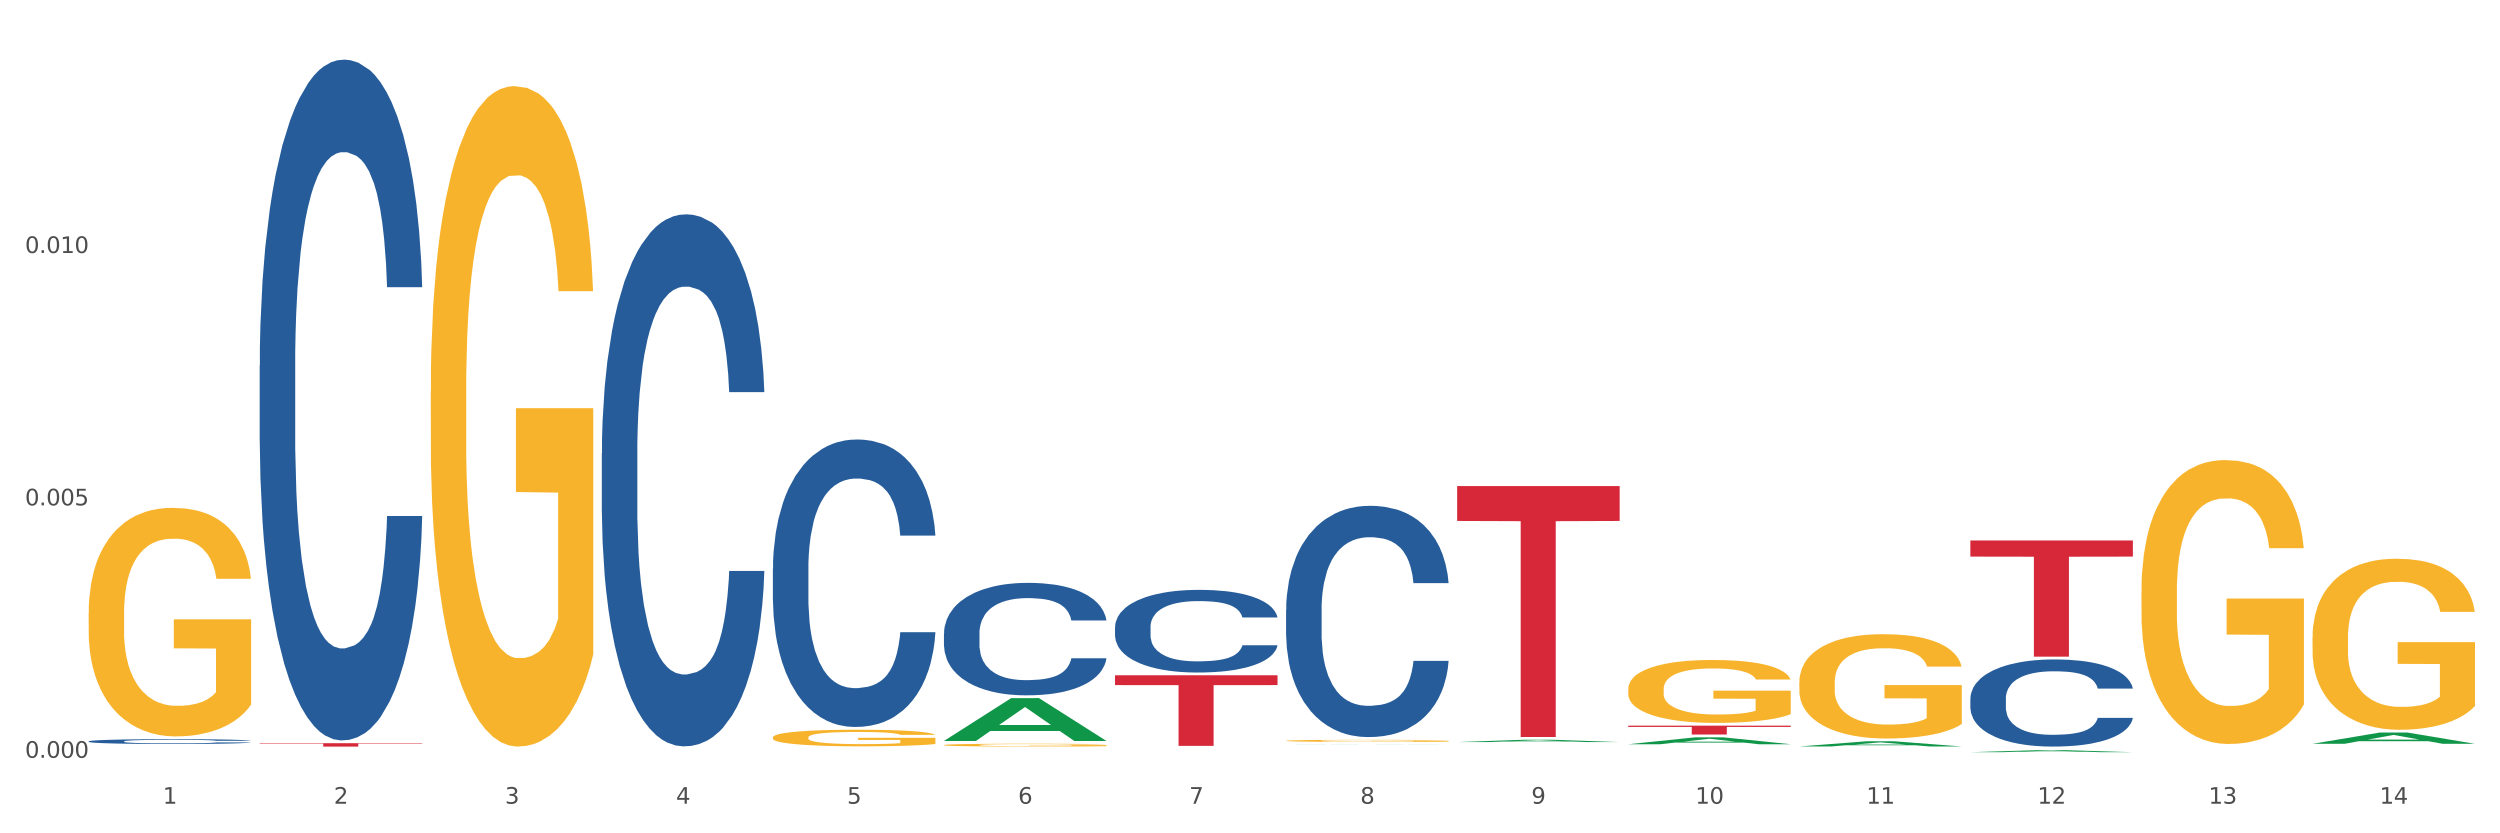 <?xml version="1.0" encoding="utf-8" standalone="no"?>
<!DOCTYPE svg PUBLIC "-//W3C//DTD SVG 1.1//EN"
  "http://www.w3.org/Graphics/SVG/1.1/DTD/svg11.dtd">
<svg xmlns:xlink="http://www.w3.org/1999/xlink" width="1080pt" height="360pt" viewBox="0 0 1080 360" xmlns="http://www.w3.org/2000/svg" version="1.1">
 <rect x="0" y="0" width="1080" height="360" fill="#333333" stroke="none"/>
 <defs>
  <style type="text/css">*{stroke-linejoin: round; stroke-linecap: butt}</style>
 </defs>
 <g id="figure_1">
  <g id="patch_1">
   <path d="M 0 360 
L 1080 360 
L 1080 0 
L 0 0 
z
" style="fill: #ffffff; stroke: #ffffff; stroke-linejoin: miter"/>
  </g>
  <g id="axes_1">
   <g id="matplotlib.axis_1">
    <g id="xtick_1">
     <g id="text_1">
      <!-- 1 -->
      <g style="fill: #4d4d4d" transform="translate(70.332 347.204) scale(0.096 -0.096)">
       <defs>
        <path id="DejaVuSans-31" d="M 794 531 
L 1825 531 
L 1825 4091 
L 703 3866 
L 703 4441 
L 1819 4666 
L 2450 4666 
L 2450 531 
L 3481 531 
L 3481 0 
L 794 0 
L 794 531 
z
" transform="scale(0.016)"/>
       </defs>
       <use xlink:href="#DejaVuSans-31"/>
      </g>
     </g>
    </g>
    <g id="xtick_2">
     <g id="text_2">
      <!-- 2 -->
      <g style="fill: #4d4d4d" transform="translate(144.233 347.204) scale(0.096 -0.096)">
       <defs>
        <path id="DejaVuSans-32" d="M 1228 531 
L 3431 531 
L 3431 0 
L 469 0 
L 469 531 
Q 828 903 1448 1529 
Q 2069 2156 2228 2338 
Q 2531 2678 2651 2914 
Q 2772 3150 2772 3378 
Q 2772 3750 2511 3984 
Q 2250 4219 1831 4219 
Q 1534 4219 1204 4116 
Q 875 4013 500 3803 
L 500 4441 
Q 881 4594 1212 4672 
Q 1544 4750 1819 4750 
Q 2544 4750 2975 4387 
Q 3406 4025 3406 3419 
Q 3406 3131 3298 2873 
Q 3191 2616 2906 2266 
Q 2828 2175 2409 1742 
Q 1991 1309 1228 531 
z
" transform="scale(0.016)"/>
       </defs>
       <use xlink:href="#DejaVuSans-32"/>
      </g>
     </g>
    </g>
    <g id="xtick_3">
     <g id="text_3">
      <!-- 3 -->
      <g style="fill: #4d4d4d" transform="translate(218.134 347.204) scale(0.096 -0.096)">
       <defs>
        <path id="DejaVuSans-33" d="M 2597 2516 
Q 3050 2419 3304 2112 
Q 3559 1806 3559 1356 
Q 3559 666 3084 287 
Q 2609 -91 1734 -91 
Q 1441 -91 1130 -33 
Q 819 25 488 141 
L 488 750 
Q 750 597 1062 519 
Q 1375 441 1716 441 
Q 2309 441 2620 675 
Q 2931 909 2931 1356 
Q 2931 1769 2642 2001 
Q 2353 2234 1838 2234 
L 1294 2234 
L 1294 2753 
L 1863 2753 
Q 2328 2753 2575 2939 
Q 2822 3125 2822 3475 
Q 2822 3834 2567 4026 
Q 2313 4219 1838 4219 
Q 1578 4219 1281 4162 
Q 984 4106 628 3988 
L 628 4550 
Q 988 4650 1302 4700 
Q 1616 4750 1894 4750 
Q 2613 4750 3031 4423 
Q 3450 4097 3450 3541 
Q 3450 3153 3228 2886 
Q 3006 2619 2597 2516 
z
" transform="scale(0.016)"/>
       </defs>
       <use xlink:href="#DejaVuSans-33"/>
      </g>
     </g>
    </g>
    <g id="xtick_4">
     <g id="text_4">
      <!-- 4 -->
      <g style="fill: #4d4d4d" transform="translate(292.034 347.204) scale(0.096 -0.096)">
       <defs>
        <path id="DejaVuSans-34" d="M 2419 4116 
L 825 1625 
L 2419 1625 
L 2419 4116 
z
M 2253 4666 
L 3047 4666 
L 3047 1625 
L 3713 1625 
L 3713 1100 
L 3047 1100 
L 3047 0 
L 2419 0 
L 2419 1100 
L 313 1100 
L 313 1709 
L 2253 4666 
z
" transform="scale(0.016)"/>
       </defs>
       <use xlink:href="#DejaVuSans-34"/>
      </g>
     </g>
    </g>
    <g id="xtick_5">
     <g id="text_5">
      <!-- 5 -->
      <g style="fill: #4d4d4d" transform="translate(365.935 347.204) scale(0.096 -0.096)">
       <defs>
        <path id="DejaVuSans-35" d="M 691 4666 
L 3169 4666 
L 3169 4134 
L 1269 4134 
L 1269 2991 
Q 1406 3038 1543 3061 
Q 1681 3084 1819 3084 
Q 2600 3084 3056 2656 
Q 3513 2228 3513 1497 
Q 3513 744 3044 326 
Q 2575 -91 1722 -91 
Q 1428 -91 1123 -41 
Q 819 9 494 109 
L 494 744 
Q 775 591 1075 516 
Q 1375 441 1709 441 
Q 2250 441 2565 725 
Q 2881 1009 2881 1497 
Q 2881 1984 2565 2268 
Q 2250 2553 1709 2553 
Q 1456 2553 1204 2497 
Q 953 2441 691 2322 
L 691 4666 
z
" transform="scale(0.016)"/>
       </defs>
       <use xlink:href="#DejaVuSans-35"/>
      </g>
     </g>
    </g>
    <g id="xtick_6">
     <g id="text_6">
      <!-- 6 -->
      <g style="fill: #4d4d4d" transform="translate(439.836 347.204) scale(0.096 -0.096)">
       <defs>
        <path id="DejaVuSans-36" d="M 2113 2584 
Q 1688 2584 1439 2293 
Q 1191 2003 1191 1497 
Q 1191 994 1439 701 
Q 1688 409 2113 409 
Q 2538 409 2786 701 
Q 3034 994 3034 1497 
Q 3034 2003 2786 2293 
Q 2538 2584 2113 2584 
z
M 3366 4563 
L 3366 3988 
Q 3128 4100 2886 4159 
Q 2644 4219 2406 4219 
Q 1781 4219 1451 3797 
Q 1122 3375 1075 2522 
Q 1259 2794 1537 2939 
Q 1816 3084 2150 3084 
Q 2853 3084 3261 2657 
Q 3669 2231 3669 1497 
Q 3669 778 3244 343 
Q 2819 -91 2113 -91 
Q 1303 -91 875 529 
Q 447 1150 447 2328 
Q 447 3434 972 4092 
Q 1497 4750 2381 4750 
Q 2619 4750 2861 4703 
Q 3103 4656 3366 4563 
z
" transform="scale(0.016)"/>
       </defs>
       <use xlink:href="#DejaVuSans-36"/>
      </g>
     </g>
    </g>
    <g id="xtick_7">
     <g id="text_7">
      <!-- 7 -->
      <g style="fill: #4d4d4d" transform="translate(513.737 347.204) scale(0.096 -0.096)">
       <defs>
        <path id="DejaVuSans-37" d="M 525 4666 
L 3525 4666 
L 3525 4397 
L 1831 0 
L 1172 0 
L 2766 4134 
L 525 4134 
L 525 4666 
z
" transform="scale(0.016)"/>
       </defs>
       <use xlink:href="#DejaVuSans-37"/>
      </g>
     </g>
    </g>
    <g id="xtick_8">
     <g id="text_8">
      <!-- 8 -->
      <g style="fill: #4d4d4d" transform="translate(587.638 347.204) scale(0.096 -0.096)">
       <defs>
        <path id="DejaVuSans-38" d="M 2034 2216 
Q 1584 2216 1326 1975 
Q 1069 1734 1069 1313 
Q 1069 891 1326 650 
Q 1584 409 2034 409 
Q 2484 409 2743 651 
Q 3003 894 3003 1313 
Q 3003 1734 2745 1975 
Q 2488 2216 2034 2216 
z
M 1403 2484 
Q 997 2584 770 2862 
Q 544 3141 544 3541 
Q 544 4100 942 4425 
Q 1341 4750 2034 4750 
Q 2731 4750 3128 4425 
Q 3525 4100 3525 3541 
Q 3525 3141 3298 2862 
Q 3072 2584 2669 2484 
Q 3125 2378 3379 2068 
Q 3634 1759 3634 1313 
Q 3634 634 3220 271 
Q 2806 -91 2034 -91 
Q 1263 -91 848 271 
Q 434 634 434 1313 
Q 434 1759 690 2068 
Q 947 2378 1403 2484 
z
M 1172 3481 
Q 1172 3119 1398 2916 
Q 1625 2713 2034 2713 
Q 2441 2713 2670 2916 
Q 2900 3119 2900 3481 
Q 2900 3844 2670 4047 
Q 2441 4250 2034 4250 
Q 1625 4250 1398 4047 
Q 1172 3844 1172 3481 
z
" transform="scale(0.016)"/>
       </defs>
       <use xlink:href="#DejaVuSans-38"/>
      </g>
     </g>
    </g>
    <g id="xtick_9">
     <g id="text_9">
      <!-- 9 -->
      <g style="fill: #4d4d4d" transform="translate(661.539 347.204) scale(0.096 -0.096)">
       <defs>
        <path id="DejaVuSans-39" d="M 703 97 
L 703 672 
Q 941 559 1184 500 
Q 1428 441 1663 441 
Q 2288 441 2617 861 
Q 2947 1281 2994 2138 
Q 2813 1869 2534 1725 
Q 2256 1581 1919 1581 
Q 1219 1581 811 2004 
Q 403 2428 403 3163 
Q 403 3881 828 4315 
Q 1253 4750 1959 4750 
Q 2769 4750 3195 4129 
Q 3622 3509 3622 2328 
Q 3622 1225 3098 567 
Q 2575 -91 1691 -91 
Q 1453 -91 1209 -44 
Q 966 3 703 97 
z
M 1959 2075 
Q 2384 2075 2632 2365 
Q 2881 2656 2881 3163 
Q 2881 3666 2632 3958 
Q 2384 4250 1959 4250 
Q 1534 4250 1286 3958 
Q 1038 3666 1038 3163 
Q 1038 2656 1286 2365 
Q 1534 2075 1959 2075 
z
" transform="scale(0.016)"/>
       </defs>
       <use xlink:href="#DejaVuSans-39"/>
      </g>
     </g>
    </g>
    <g id="xtick_10">
     <g id="text_10">
      <!-- 10 -->
      <g style="fill: #4d4d4d" transform="translate(732.386 347.204) scale(0.096 -0.096)">
       <defs>
        <path id="DejaVuSans-30" d="M 2034 4250 
Q 1547 4250 1301 3770 
Q 1056 3291 1056 2328 
Q 1056 1369 1301 889 
Q 1547 409 2034 409 
Q 2525 409 2770 889 
Q 3016 1369 3016 2328 
Q 3016 3291 2770 3770 
Q 2525 4250 2034 4250 
z
M 2034 4750 
Q 2819 4750 3233 4129 
Q 3647 3509 3647 2328 
Q 3647 1150 3233 529 
Q 2819 -91 2034 -91 
Q 1250 -91 836 529 
Q 422 1150 422 2328 
Q 422 3509 836 4129 
Q 1250 4750 2034 4750 
z
" transform="scale(0.016)"/>
       </defs>
       <use xlink:href="#DejaVuSans-31"/>
       <use xlink:href="#DejaVuSans-30" transform="translate(63.623 0)"/>
      </g>
     </g>
    </g>
    <g id="xtick_11">
     <g id="text_11">
      <!-- 11 -->
      <g style="fill: #4d4d4d" transform="translate(806.287 347.204) scale(0.096 -0.096)">
       <use xlink:href="#DejaVuSans-31"/>
       <use xlink:href="#DejaVuSans-31" transform="translate(63.623 0)"/>
      </g>
     </g>
    </g>
    <g id="xtick_12">
     <g id="text_12">
      <!-- 12 -->
      <g style="fill: #4d4d4d" transform="translate(880.187 347.204) scale(0.096 -0.096)">
       <use xlink:href="#DejaVuSans-31"/>
       <use xlink:href="#DejaVuSans-32" transform="translate(63.623 0)"/>
      </g>
     </g>
    </g>
    <g id="xtick_13">
     <g id="text_13">
      <!-- 13 -->
      <g style="fill: #4d4d4d" transform="translate(954.088 347.204) scale(0.096 -0.096)">
       <use xlink:href="#DejaVuSans-31"/>
       <use xlink:href="#DejaVuSans-33" transform="translate(63.623 0)"/>
      </g>
     </g>
    </g>
    <g id="xtick_14">
     <g id="text_14">
      <!-- 14 -->
      <g style="fill: #4d4d4d" transform="translate(1027.989 347.204) scale(0.096 -0.096)">
       <use xlink:href="#DejaVuSans-31"/>
       <use xlink:href="#DejaVuSans-34" transform="translate(63.623 0)"/>
      </g>
     </g>
    </g>
    <g id="xtick_15"/>
    <g id="xtick_16"/>
    <g id="xtick_17"/>
    <g id="xtick_18"/>
    <g id="xtick_19"/>
    <g id="xtick_20"/>
    <g id="xtick_21"/>
    <g id="xtick_22"/>
    <g id="xtick_23"/>
    <g id="xtick_24"/>
    <g id="xtick_25"/>
    <g id="xtick_26"/>
    <g id="xtick_27"/>
   </g>
   <g id="matplotlib.axis_2">
    <g id="ytick_1">
     <g id="text_15">
      <!-- 0.000 -->
      <g style="fill: #4d4d4d" transform="translate(10.8 327.36) scale(0.096 -0.096)">
       <defs>
        <path id="DejaVuSans-2e" d="M 684 794 
L 1344 794 
L 1344 0 
L 684 0 
L 684 794 
z
" transform="scale(0.016)"/>
       </defs>
       <use xlink:href="#DejaVuSans-30"/>
       <use xlink:href="#DejaVuSans-2e" transform="translate(63.623 0)"/>
       <use xlink:href="#DejaVuSans-30" transform="translate(95.41 0)"/>
       <use xlink:href="#DejaVuSans-30" transform="translate(159.033 0)"/>
       <use xlink:href="#DejaVuSans-30" transform="translate(222.656 0)"/>
      </g>
     </g>
    </g>
    <g id="ytick_2">
     <g id="text_16">
      <!-- 0.005 -->
      <g style="fill: #4d4d4d" transform="translate(10.8 218.327) scale(0.096 -0.096)">
       <use xlink:href="#DejaVuSans-30"/>
       <use xlink:href="#DejaVuSans-2e" transform="translate(63.623 0)"/>
       <use xlink:href="#DejaVuSans-30" transform="translate(95.41 0)"/>
       <use xlink:href="#DejaVuSans-30" transform="translate(159.033 0)"/>
       <use xlink:href="#DejaVuSans-35" transform="translate(222.656 0)"/>
      </g>
     </g>
    </g>
    <g id="ytick_3">
     <g id="text_17">
      <!-- 0.010 -->
      <g style="fill: #4d4d4d" transform="translate(10.8 109.294) scale(0.096 -0.096)">
       <use xlink:href="#DejaVuSans-30"/>
       <use xlink:href="#DejaVuSans-2e" transform="translate(63.623 0)"/>
       <use xlink:href="#DejaVuSans-30" transform="translate(95.41 0)"/>
       <use xlink:href="#DejaVuSans-31" transform="translate(159.033 0)"/>
       <use xlink:href="#DejaVuSans-30" transform="translate(222.656 0)"/>
      </g>
     </g>
    </g>
    <g id="ytick_4"/>
    <g id="ytick_5"/>
    <g id="ytick_6"/>
   </g>
   <g id="PolyCollection_1">
    <path d="M 407.787 320.065 
L 407.86 320.048 
L 436.811 301.594 
L 448.825 301.576 
L 477.993 320.1 
L 464.097 320.1 
L 457.8 315.786 
L 427.908 315.786 
L 427.691 315.856 
L 421.611 320.1 
L 407.787 320.1 
L 407.787 320.065 
L 431.672 313.212 
L 454.036 313.195 
L 442.963 305.525 
L 442.818 305.49 
L 442.673 305.542 
L 431.599 313.195 
L 431.672 313.212 
L 407.787 320.065 
z
" clip-path="url(#p67b939d2de)" style="fill: #109648"/>
    <path d="M 259.986 195.862 
L 260.069 195.652 
L 260.069 189.774 
L 260.318 181.798 
L 261.23 167.105 
L 262.392 155.98 
L 264.384 142.967 
L 265.463 137.509 
L 266.873 131.422 
L 269.778 121.557 
L 273.097 113.161 
L 275.421 108.543 
L 277.164 105.604 
L 281.064 100.357 
L 283.305 98.048 
L 285.628 96.159 
L 287.62 94.9 
L 290.939 93.43 
L 293.595 92.801 
L 296.665 92.591 
L 299.238 92.801 
L 302.64 93.64 
L 307.619 96.159 
L 309.528 97.628 
L 312.101 100.147 
L 314.756 103.505 
L 316.914 106.864 
L 319.403 111.692 
L 321.976 117.989 
L 324.465 125.965 
L 326.208 133.311 
L 327.619 141.078 
L 328.864 150.523 
L 329.776 160.808 
L 330.191 169.414 
L 315.005 169.414 
L 314.59 161.648 
L 313.76 153.252 
L 312.93 147.584 
L 312.018 142.967 
L 310.607 137.719 
L 309.362 134.361 
L 307.287 130.373 
L 305.379 127.854 
L 303.802 126.385 
L 301.893 125.125 
L 297.827 123.866 
L 294.923 123.866 
L 293.097 124.286 
L 290.856 125.335 
L 288.948 126.804 
L 286.707 129.323 
L 284.964 132.052 
L 283.222 135.62 
L 282.226 138.139 
L 280.732 142.757 
L 279.736 146.535 
L 278.408 153.042 
L 277.662 157.66 
L 276.334 169.624 
L 275.753 178.44 
L 275.504 184.527 
L 275.338 191.244 
L 275.338 223.988 
L 275.836 238.681 
L 276.251 244.978 
L 276.915 252.115 
L 278.159 261.35 
L 279.985 270.376 
L 281.894 276.883 
L 283.471 280.871 
L 284.964 283.81 
L 286.458 286.119 
L 288.284 288.218 
L 289.777 289.477 
L 292.018 290.736 
L 294.674 291.366 
L 296.748 291.366 
L 300.98 290.317 
L 302.889 289.267 
L 304.715 287.798 
L 306.706 285.489 
L 308.283 282.97 
L 309.196 281.081 
L 310.69 277.093 
L 311.852 272.895 
L 312.847 268.067 
L 313.511 263.869 
L 314.258 257.572 
L 314.839 250.436 
L 315.005 246.657 
L 330.191 246.657 
L 329.859 254.214 
L 329.279 261.56 
L 328.117 271.426 
L 327.204 277.093 
L 325.793 284.02 
L 324.299 289.897 
L 322.225 296.404 
L 320.316 301.231 
L 318.324 305.429 
L 316.167 309.208 
L 312.267 314.455 
L 310.856 315.924 
L 307.868 318.443 
L 305.545 319.913 
L 302.142 321.382 
L 298.657 322.221 
L 295.006 322.431 
L 291.769 322.012 
L 288.201 320.752 
L 285.96 319.493 
L 283.471 317.604 
L 280.566 314.665 
L 277.827 311.097 
L 275.255 306.899 
L 272.848 302.071 
L 270.608 296.614 
L 267.703 287.588 
L 265.546 278.772 
L 263.969 270.586 
L 262.89 263.659 
L 261.811 254.843 
L 261.23 248.756 
L 260.318 234.063 
L 259.986 220.42 
L 259.986 195.862 
z
" clip-path="url(#p67b939d2de)" style="fill: #255c99"/>
    <path d="M 112.184 157.907 
L 112.267 157.638 
L 112.267 150.118 
L 112.516 139.911 
L 113.429 121.11 
L 114.59 106.874 
L 116.582 90.222 
L 117.661 83.238 
L 119.072 75.449 
L 121.976 62.825 
L 125.296 52.082 
L 127.619 46.173 
L 129.362 42.412 
L 133.262 35.697 
L 135.503 32.743 
L 137.826 30.326 
L 139.818 28.714 
L 143.137 26.834 
L 145.793 26.028 
L 148.863 25.759 
L 151.436 26.028 
L 154.838 27.102 
L 159.818 30.326 
L 161.726 32.206 
L 164.299 35.429 
L 166.954 39.726 
L 169.112 44.024 
L 171.602 50.201 
L 174.174 58.259 
L 176.664 68.466 
L 178.406 77.866 
L 179.817 87.804 
L 181.062 99.891 
L 181.975 113.052 
L 182.39 124.064 
L 167.203 124.064 
L 166.788 114.126 
L 165.959 103.383 
L 165.129 96.131 
L 164.216 90.222 
L 162.805 83.507 
L 161.56 79.209 
L 159.486 74.106 
L 157.577 70.883 
L 156 69.003 
L 154.092 67.391 
L 150.025 65.78 
L 147.121 65.78 
L 145.295 66.317 
L 143.055 67.66 
L 141.146 69.54 
L 138.905 72.763 
L 137.163 76.255 
L 135.42 80.821 
L 134.424 84.044 
L 132.93 89.953 
L 131.934 94.788 
L 130.607 103.114 
L 129.86 109.023 
L 128.532 124.333 
L 127.951 135.614 
L 127.702 143.403 
L 127.536 151.998 
L 127.536 193.898 
L 128.034 212.7 
L 128.449 220.758 
L 129.113 229.89 
L 130.358 241.708 
L 132.183 253.257 
L 134.092 261.584 
L 135.669 266.687 
L 137.163 270.447 
L 138.656 273.402 
L 140.482 276.088 
L 141.976 277.699 
L 144.216 279.311 
L 146.872 280.117 
L 148.946 280.117 
L 153.179 278.774 
L 155.087 277.431 
L 156.913 275.551 
L 158.905 272.596 
L 160.481 269.373 
L 161.394 266.956 
L 162.888 261.852 
L 164.05 256.481 
L 165.046 250.303 
L 165.71 244.931 
L 166.456 236.873 
L 167.037 227.741 
L 167.203 222.906 
L 182.39 222.906 
L 182.058 232.576 
L 181.477 241.977 
L 180.315 254.6 
L 179.402 261.852 
L 177.991 270.716 
L 176.498 278.237 
L 174.423 286.563 
L 172.514 292.741 
L 170.523 298.112 
L 168.365 302.947 
L 164.465 309.662 
L 163.054 311.542 
L 160.067 314.765 
L 157.743 316.645 
L 154.341 318.525 
L 150.855 319.6 
L 147.204 319.868 
L 143.967 319.331 
L 140.399 317.72 
L 138.158 316.108 
L 135.669 313.691 
L 132.764 309.93 
L 130.026 305.364 
L 127.453 299.993 
L 125.047 293.815 
L 122.806 286.832 
L 119.902 275.282 
L 117.744 264.001 
L 116.167 253.526 
L 115.088 244.662 
L 114.01 233.382 
L 113.429 225.592 
L 112.516 206.791 
L 112.184 189.332 
L 112.184 157.907 
z
" clip-path="url(#p67b939d2de)" style="fill: #255c99"/>
    <path d="M 38.283 320.258 
L 38.366 320.256 
L 38.366 320.203 
L 38.615 320.131 
L 39.528 319.998 
L 40.69 319.897 
L 42.681 319.779 
L 43.76 319.73 
L 45.171 319.675 
L 48.075 319.585 
L 51.395 319.509 
L 53.718 319.467 
L 55.461 319.441 
L 59.361 319.393 
L 61.602 319.372 
L 63.926 319.355 
L 65.917 319.344 
L 69.237 319.33 
L 71.892 319.325 
L 74.963 319.323 
L 77.535 319.325 
L 80.938 319.332 
L 85.917 319.355 
L 87.825 319.368 
L 90.398 319.391 
L 93.053 319.422 
L 95.211 319.452 
L 97.701 319.496 
L 100.273 319.553 
L 102.763 319.625 
L 104.506 319.692 
L 105.916 319.762 
L 107.161 319.848 
L 108.074 319.941 
L 108.489 320.019 
L 93.302 320.019 
L 92.888 319.948 
L 92.058 319.872 
L 91.228 319.821 
L 90.315 319.779 
L 88.904 319.732 
L 87.659 319.701 
L 85.585 319.665 
L 83.676 319.642 
L 82.099 319.629 
L 80.191 319.617 
L 76.124 319.606 
L 73.22 319.606 
L 71.394 319.61 
L 69.154 319.619 
L 67.245 319.633 
L 65.004 319.655 
L 63.262 319.68 
L 61.519 319.713 
L 60.523 319.735 
L 59.029 319.777 
L 58.034 319.811 
L 56.706 319.87 
L 55.959 319.912 
L 54.631 320.021 
L 54.05 320.1 
L 53.801 320.156 
L 53.635 320.216 
L 53.635 320.513 
L 54.133 320.646 
L 54.548 320.703 
L 55.212 320.768 
L 56.457 320.851 
L 58.283 320.933 
L 60.191 320.992 
L 61.768 321.028 
L 63.262 321.055 
L 64.755 321.076 
L 66.581 321.095 
L 68.075 321.106 
L 70.315 321.118 
L 72.971 321.123 
L 75.046 321.123 
L 79.278 321.114 
L 81.187 321.104 
L 83.012 321.091 
L 85.004 321.07 
L 86.581 321.047 
L 87.493 321.03 
L 88.987 320.994 
L 90.149 320.956 
L 91.145 320.912 
L 91.809 320.874 
L 92.556 320.817 
L 93.136 320.753 
L 93.302 320.718 
L 108.489 320.718 
L 108.157 320.787 
L 107.576 320.853 
L 106.414 320.943 
L 105.501 320.994 
L 104.091 321.057 
L 102.597 321.11 
L 100.522 321.169 
L 98.614 321.213 
L 96.622 321.251 
L 94.464 321.285 
L 90.564 321.333 
L 89.153 321.346 
L 86.166 321.369 
L 83.842 321.382 
L 80.44 321.395 
L 76.954 321.403 
L 73.303 321.405 
L 70.066 321.401 
L 66.498 321.39 
L 64.257 321.378 
L 61.768 321.361 
L 58.863 321.334 
L 56.125 321.302 
L 53.552 321.264 
L 51.146 321.22 
L 48.905 321.171 
L 46.001 321.089 
L 43.843 321.009 
L 42.266 320.935 
L 41.187 320.872 
L 40.109 320.793 
L 39.528 320.737 
L 38.615 320.604 
L 38.283 320.481 
L 38.283 320.258 
z
" clip-path="url(#p67b939d2de)" style="fill: #255c99"/>
    <path d="M 38.283 265.018 
L 38.366 264.928 
L 38.366 261.682 
L 38.532 258.886 
L 39.361 252.123 
L 40.604 246.533 
L 41.516 243.557 
L 42.427 241.122 
L 43.505 238.687 
L 44.831 236.162 
L 47.235 232.465 
L 48.727 230.572 
L 50.55 228.588 
L 53.866 225.702 
L 56.27 224.079 
L 58.756 222.727 
L 62.818 221.103 
L 65.47 220.382 
L 68.288 219.841 
L 71.687 219.48 
L 74.256 219.39 
L 79.893 219.661 
L 84.7 220.472 
L 87.021 221.103 
L 90.005 222.185 
L 91.58 222.907 
L 94.149 224.35 
L 96.802 226.243 
L 98.625 227.866 
L 101.36 230.932 
L 103.433 233.998 
L 105.339 237.786 
L 106.334 240.401 
L 107.08 242.835 
L 107.743 245.631 
L 108.406 250.049 
L 93.486 250.049 
L 92.906 246.893 
L 91.994 243.917 
L 90.668 241.032 
L 89.508 239.228 
L 87.518 236.974 
L 85.695 235.531 
L 83.788 234.449 
L 81.467 233.547 
L 79.644 233.097 
L 77.074 232.736 
L 72.018 232.826 
L 68.62 233.547 
L 66.299 234.449 
L 64.807 235.261 
L 63.481 236.162 
L 61.989 237.425 
L 60.248 239.319 
L 59.005 241.032 
L 57.762 243.196 
L 56.767 245.36 
L 55.855 247.885 
L 55.109 250.59 
L 54.529 253.386 
L 54.032 256.812 
L 53.617 262.493 
L 53.617 274.847 
L 53.783 277.643 
L 54.197 281.34 
L 54.695 284.135 
L 55.524 287.472 
L 56.27 289.726 
L 57.679 292.972 
L 59.254 295.678 
L 60.497 297.391 
L 61.74 298.834 
L 63.895 300.817 
L 66.299 302.441 
L 68.371 303.433 
L 71.189 304.334 
L 73.096 304.695 
L 74.754 304.875 
L 78.815 304.875 
L 81.716 304.605 
L 84.949 303.974 
L 87.435 303.162 
L 89.508 302.17 
L 91.828 300.547 
L 93.32 299.014 
L 93.32 280.168 
L 75.085 280.077 
L 75.085 267.543 
L 108.489 267.543 
L 108.489 304.334 
L 107.08 306.228 
L 105.505 307.941 
L 103.847 309.474 
L 101.36 311.368 
L 98.377 313.171 
L 95.724 314.434 
L 92.906 315.516 
L 89.59 316.508 
L 85.28 317.41 
L 82.628 317.77 
L 79.312 318.041 
L 75.417 318.131 
L 72.018 317.951 
L 68.703 317.5 
L 65.221 316.688 
L 61.823 315.516 
L 59.254 314.344 
L 56.684 312.901 
L 53.949 311.007 
L 51.794 309.204 
L 50.136 307.581 
L 48.312 305.507 
L 46.323 302.801 
L 44.831 300.367 
L 43.505 297.842 
L 42.096 294.595 
L 41.101 291.8 
L 40.107 288.283 
L 39.526 285.668 
L 38.863 281.61 
L 38.366 275.929 
L 38.283 265.018 
z
" clip-path="url(#p67b939d2de)" style="fill: #f7b32b"/>
    <path d="M 333.886 318.559 
L 333.969 318.552 
L 333.969 318.317 
L 334.135 318.114 
L 334.964 317.622 
L 336.207 317.216 
L 337.119 317 
L 338.031 316.824 
L 339.108 316.647 
L 340.435 316.463 
L 342.838 316.195 
L 344.33 316.057 
L 346.154 315.913 
L 349.469 315.704 
L 351.873 315.586 
L 354.36 315.488 
L 358.421 315.37 
L 361.074 315.317 
L 363.892 315.278 
L 367.29 315.252 
L 369.86 315.245 
L 375.496 315.265 
L 380.304 315.324 
L 382.624 315.37 
L 385.608 315.448 
L 387.183 315.501 
L 389.753 315.606 
L 392.405 315.743 
L 394.229 315.861 
L 396.964 316.084 
L 399.036 316.306 
L 400.943 316.581 
L 401.937 316.771 
L 402.683 316.948 
L 403.346 317.151 
L 404.009 317.472 
L 389.09 317.472 
L 388.509 317.243 
L 387.598 317.027 
L 386.271 316.817 
L 385.111 316.686 
L 383.122 316.522 
L 381.298 316.418 
L 379.392 316.339 
L 377.071 316.273 
L 375.247 316.241 
L 372.678 316.215 
L 367.622 316.221 
L 364.223 316.273 
L 361.902 316.339 
L 360.41 316.398 
L 359.084 316.463 
L 357.592 316.555 
L 355.852 316.693 
L 354.608 316.817 
L 353.365 316.974 
L 352.37 317.131 
L 351.459 317.315 
L 350.713 317.511 
L 350.132 317.714 
L 349.635 317.963 
L 349.221 318.375 
L 349.221 319.273 
L 349.386 319.476 
L 349.801 319.744 
L 350.298 319.947 
L 351.127 320.189 
L 351.873 320.353 
L 353.282 320.589 
L 354.857 320.785 
L 356.1 320.91 
L 357.344 321.014 
L 359.499 321.159 
L 361.902 321.276 
L 363.975 321.348 
L 366.793 321.414 
L 368.699 321.44 
L 370.357 321.453 
L 374.418 321.453 
L 377.32 321.434 
L 380.552 321.388 
L 383.039 321.329 
L 385.111 321.257 
L 387.432 321.139 
L 388.924 321.028 
L 388.924 319.659 
L 370.689 319.652 
L 370.689 318.742 
L 404.092 318.742 
L 404.092 321.414 
L 402.683 321.551 
L 401.108 321.676 
L 399.451 321.787 
L 396.964 321.925 
L 393.98 322.056 
L 391.328 322.147 
L 388.509 322.226 
L 385.194 322.298 
L 380.884 322.363 
L 378.231 322.39 
L 374.916 322.409 
L 371.02 322.416 
L 367.622 322.403 
L 364.306 322.37 
L 360.825 322.311 
L 357.427 322.226 
L 354.857 322.141 
L 352.287 322.036 
L 349.552 321.898 
L 347.397 321.768 
L 345.739 321.65 
L 343.916 321.499 
L 341.927 321.303 
L 340.435 321.126 
L 339.108 320.942 
L 337.699 320.707 
L 336.705 320.504 
L 335.71 320.248 
L 335.13 320.058 
L 334.467 319.764 
L 333.969 319.351 
L 333.886 318.559 
z
" clip-path="url(#p67b939d2de)" style="fill: #f7b32b"/>
    <path d="M 481.688 291.721 
L 551.894 291.721 
L 551.894 295.96 
L 524.277 295.988 
L 524.277 322.221 
L 509.138 322.221 
L 509.138 295.988 
L 481.688 295.96 
L 481.688 291.75 
L 481.688 291.721 
z
" clip-path="url(#p67b939d2de)" style="fill: #d62839"/>
    <path d="M 629.49 209.988 
L 699.696 209.988 
L 699.696 225.05 
L 672.079 225.151 
L 672.079 318.37 
L 656.94 318.37 
L 656.94 225.151 
L 629.49 225.05 
L 629.49 210.09 
L 629.49 209.988 
z
" clip-path="url(#p67b939d2de)" style="fill: #d62839"/>
    <path d="M 703.391 313.497 
L 773.597 313.497 
L 773.597 314.029 
L 745.98 314.032 
L 745.98 317.325 
L 730.841 317.325 
L 730.841 314.032 
L 703.391 314.029 
L 703.391 313.5 
L 703.391 313.497 
z
" clip-path="url(#p67b939d2de)" style="fill: #d62839"/>
    <path d="M 851.192 233.479 
L 921.398 233.479 
L 921.398 240.456 
L 893.782 240.503 
L 893.782 283.69 
L 878.643 283.69 
L 878.643 240.503 
L 851.192 240.456 
L 851.192 233.526 
L 851.192 233.479 
z
" clip-path="url(#p67b939d2de)" style="fill: #d62839"/>
    <path d="M 998.994 275.52 
L 999.077 275.453 
L 999.077 273.023 
L 999.243 270.931 
L 1000.072 265.87 
L 1001.315 261.686 
L 1002.227 259.459 
L 1003.139 257.637 
L 1004.216 255.814 
L 1005.542 253.925 
L 1007.946 251.158 
L 1009.438 249.741 
L 1011.262 248.256 
L 1014.577 246.097 
L 1016.981 244.882 
L 1019.467 243.87 
L 1023.529 242.655 
L 1026.181 242.115 
L 1029 241.71 
L 1032.398 241.44 
L 1034.967 241.373 
L 1040.604 241.575 
L 1045.411 242.182 
L 1047.732 242.655 
L 1050.716 243.465 
L 1052.291 244.005 
L 1054.86 245.084 
L 1057.513 246.501 
L 1059.336 247.716 
L 1062.072 250.011 
L 1064.144 252.305 
L 1066.05 255.14 
L 1067.045 257.097 
L 1067.791 258.919 
L 1068.454 261.011 
L 1069.117 264.318 
L 1054.197 264.318 
L 1053.617 261.956 
L 1052.705 259.729 
L 1051.379 257.569 
L 1050.219 256.219 
L 1048.229 254.532 
L 1046.406 253.452 
L 1044.499 252.643 
L 1042.179 251.968 
L 1040.355 251.63 
L 1037.786 251.36 
L 1032.729 251.428 
L 1029.331 251.968 
L 1027.01 252.643 
L 1025.518 253.25 
L 1024.192 253.925 
L 1022.7 254.87 
L 1020.959 256.287 
L 1019.716 257.569 
L 1018.473 259.189 
L 1017.478 260.808 
L 1016.566 262.698 
L 1015.82 264.723 
L 1015.24 266.815 
L 1014.743 269.379 
L 1014.328 273.631 
L 1014.328 282.876 
L 1014.494 284.968 
L 1014.909 287.735 
L 1015.406 289.827 
L 1016.235 292.324 
L 1016.981 294.011 
L 1018.39 296.441 
L 1019.965 298.465 
L 1021.208 299.748 
L 1022.451 300.827 
L 1024.606 302.312 
L 1027.01 303.527 
L 1029.082 304.269 
L 1031.901 304.944 
L 1033.807 305.214 
L 1035.465 305.349 
L 1039.526 305.349 
L 1042.427 305.146 
L 1045.66 304.674 
L 1048.147 304.067 
L 1050.219 303.324 
L 1052.54 302.11 
L 1054.032 300.962 
L 1054.032 286.858 
L 1035.796 286.79 
L 1035.796 277.41 
L 1069.2 277.41 
L 1069.2 304.944 
L 1067.791 306.361 
L 1066.216 307.643 
L 1064.558 308.791 
L 1062.072 310.208 
L 1059.088 311.558 
L 1056.435 312.502 
L 1053.617 313.312 
L 1050.302 314.055 
L 1045.991 314.729 
L 1043.339 314.999 
L 1040.024 315.202 
L 1036.128 315.269 
L 1032.729 315.134 
L 1029.414 314.797 
L 1025.933 314.19 
L 1022.534 313.312 
L 1019.965 312.435 
L 1017.395 311.355 
L 1014.66 309.938 
L 1012.505 308.588 
L 1010.847 307.374 
L 1009.024 305.821 
L 1007.034 303.797 
L 1005.542 301.975 
L 1004.216 300.085 
L 1002.807 297.656 
L 1001.812 295.564 
L 1000.818 292.932 
L 1000.237 290.975 
L 999.574 287.938 
L 999.077 283.686 
L 998.994 275.52 
z
" clip-path="url(#p67b939d2de)" style="fill: #f7b32b"/>
    <path d="M 925.093 255.427 
L 925.176 255.315 
L 925.176 251.283 
L 925.342 247.81 
L 926.171 239.41 
L 927.414 232.465 
L 928.326 228.768 
L 929.238 225.744 
L 930.315 222.72 
L 931.641 219.583 
L 934.045 214.991 
L 935.537 212.639 
L 937.361 210.174 
L 940.676 206.59 
L 943.08 204.574 
L 945.567 202.894 
L 949.628 200.877 
L 952.28 199.981 
L 955.099 199.309 
L 958.497 198.861 
L 961.067 198.749 
L 966.703 199.085 
L 971.51 200.093 
L 973.831 200.877 
L 976.815 202.222 
L 978.39 203.118 
L 980.96 204.91 
L 983.612 207.262 
L 985.436 209.278 
L 988.171 213.087 
L 990.243 216.895 
L 992.149 221.6 
L 993.144 224.848 
L 993.89 227.872 
L 994.553 231.345 
L 995.216 236.833 
L 980.296 236.833 
L 979.716 232.913 
L 978.805 229.216 
L 977.478 225.632 
L 976.318 223.392 
L 974.329 220.592 
L 972.505 218.799 
L 970.599 217.455 
L 968.278 216.335 
L 966.454 215.775 
L 963.885 215.327 
L 958.829 215.439 
L 955.43 216.335 
L 953.109 217.455 
L 951.617 218.463 
L 950.291 219.583 
L 948.799 221.152 
L 947.059 223.504 
L 945.815 225.632 
L 944.572 228.32 
L 943.577 231.009 
L 942.665 234.145 
L 941.92 237.505 
L 941.339 240.978 
L 940.842 245.234 
L 940.428 252.291 
L 940.428 267.637 
L 940.593 271.109 
L 941.008 275.701 
L 941.505 279.174 
L 942.334 283.318 
L 943.08 286.119 
L 944.489 290.151 
L 946.064 293.511 
L 947.307 295.64 
L 948.551 297.432 
L 950.706 299.896 
L 953.109 301.912 
L 955.182 303.144 
L 958 304.265 
L 959.906 304.713 
L 961.564 304.937 
L 965.625 304.937 
L 968.526 304.601 
L 971.759 303.816 
L 974.246 302.808 
L 976.318 301.576 
L 978.639 299.56 
L 980.131 297.656 
L 980.131 274.245 
L 961.895 274.133 
L 961.895 258.564 
L 995.299 258.564 
L 995.299 304.265 
L 993.89 306.617 
L 992.315 308.745 
L 990.657 310.649 
L 988.171 313.001 
L 985.187 315.242 
L 982.534 316.81 
L 979.716 318.154 
L 976.401 319.386 
L 972.091 320.506 
L 969.438 320.954 
L 966.123 321.29 
L 962.227 321.402 
L 958.829 321.178 
L 955.513 320.618 
L 952.032 319.61 
L 948.633 318.154 
L 946.064 316.698 
L 943.494 314.906 
L 940.759 312.553 
L 938.604 310.313 
L 936.946 308.297 
L 935.123 305.721 
L 933.133 302.36 
L 931.641 299.336 
L 930.315 296.2 
L 928.906 292.167 
L 927.912 288.695 
L 926.917 284.326 
L 926.337 281.078 
L 925.674 276.037 
L 925.176 268.981 
L 925.093 255.427 
z
" clip-path="url(#p67b939d2de)" style="fill: #f7b32b"/>
    <path d="M 777.292 294.797 
L 777.374 294.756 
L 777.374 293.274 
L 777.54 291.998 
L 778.369 288.911 
L 779.612 286.359 
L 780.524 285.001 
L 781.436 283.889 
L 782.514 282.778 
L 783.84 281.625 
L 786.243 279.938 
L 787.735 279.073 
L 789.559 278.168 
L 792.874 276.851 
L 795.278 276.11 
L 797.765 275.492 
L 801.826 274.751 
L 804.479 274.422 
L 807.297 274.175 
L 810.695 274.011 
L 813.265 273.969 
L 818.901 274.093 
L 823.709 274.463 
L 826.03 274.751 
L 829.013 275.245 
L 830.588 275.575 
L 833.158 276.233 
L 835.81 277.098 
L 837.634 277.839 
L 840.369 279.238 
L 842.441 280.638 
L 844.348 282.366 
L 845.342 283.56 
L 846.088 284.671 
L 846.751 285.947 
L 847.415 287.964 
L 832.495 287.964 
L 831.915 286.524 
L 831.003 285.165 
L 829.677 283.848 
L 828.516 283.025 
L 826.527 281.996 
L 824.703 281.337 
L 822.797 280.843 
L 820.476 280.432 
L 818.653 280.226 
L 816.083 280.061 
L 811.027 280.102 
L 807.628 280.432 
L 805.308 280.843 
L 803.816 281.214 
L 802.489 281.625 
L 800.997 282.202 
L 799.257 283.066 
L 798.014 283.848 
L 796.77 284.836 
L 795.776 285.824 
L 794.864 286.976 
L 794.118 288.211 
L 793.538 289.487 
L 793.04 291.052 
L 792.626 293.645 
L 792.626 299.284 
L 792.792 300.56 
L 793.206 302.248 
L 793.703 303.524 
L 794.532 305.047 
L 795.278 306.076 
L 796.687 307.557 
L 798.262 308.792 
L 799.505 309.574 
L 800.749 310.233 
L 802.904 311.138 
L 805.308 311.879 
L 807.38 312.332 
L 810.198 312.744 
L 812.104 312.908 
L 813.762 312.991 
L 817.824 312.991 
L 820.725 312.867 
L 823.957 312.579 
L 826.444 312.209 
L 828.516 311.756 
L 830.837 311.015 
L 832.329 310.315 
L 832.329 301.712 
L 814.094 301.671 
L 814.094 295.95 
L 847.497 295.95 
L 847.497 312.744 
L 846.088 313.608 
L 844.513 314.39 
L 842.856 315.09 
L 840.369 315.954 
L 837.385 316.778 
L 834.733 317.354 
L 831.915 317.848 
L 828.599 318.301 
L 824.289 318.712 
L 821.636 318.877 
L 818.321 319 
L 814.425 319.042 
L 811.027 318.959 
L 807.711 318.753 
L 804.23 318.383 
L 800.832 317.848 
L 798.262 317.313 
L 795.693 316.654 
L 792.957 315.79 
L 790.802 314.967 
L 789.145 314.226 
L 787.321 313.279 
L 785.332 312.044 
L 783.84 310.933 
L 782.514 309.78 
L 781.104 308.298 
L 780.11 307.022 
L 779.115 305.417 
L 778.535 304.223 
L 777.872 302.371 
L 777.374 299.778 
L 777.292 294.797 
z
" clip-path="url(#p67b939d2de)" style="fill: #f7b32b"/>
    <path d="M 703.391 297.68 
L 703.474 297.655 
L 703.474 296.762 
L 703.639 295.992 
L 704.468 294.13 
L 705.712 292.59 
L 706.623 291.771 
L 707.535 291.1 
L 708.613 290.43 
L 709.939 289.735 
L 712.343 288.717 
L 713.835 288.195 
L 715.658 287.649 
L 718.974 286.855 
L 721.377 286.408 
L 723.864 286.035 
L 727.925 285.588 
L 730.578 285.39 
L 733.396 285.241 
L 736.794 285.141 
L 739.364 285.116 
L 745 285.191 
L 749.808 285.414 
L 752.129 285.588 
L 755.113 285.886 
L 756.687 286.085 
L 759.257 286.482 
L 761.909 287.004 
L 763.733 287.45 
L 766.468 288.295 
L 768.54 289.139 
L 770.447 290.182 
L 771.441 290.902 
L 772.187 291.572 
L 772.851 292.342 
L 773.514 293.559 
L 758.594 293.559 
L 758.014 292.69 
L 757.102 291.87 
L 755.776 291.076 
L 754.615 290.579 
L 752.626 289.958 
L 750.802 289.561 
L 748.896 289.263 
L 746.575 289.015 
L 744.752 288.891 
L 742.182 288.791 
L 737.126 288.816 
L 733.728 289.015 
L 731.407 289.263 
L 729.915 289.487 
L 728.589 289.735 
L 727.097 290.082 
L 725.356 290.604 
L 724.113 291.076 
L 722.869 291.672 
L 721.875 292.267 
L 720.963 292.963 
L 720.217 293.708 
L 719.637 294.477 
L 719.139 295.421 
L 718.725 296.985 
L 718.725 300.387 
L 718.891 301.156 
L 719.305 302.174 
L 719.802 302.944 
L 720.631 303.863 
L 721.377 304.484 
L 722.786 305.378 
L 724.361 306.122 
L 725.605 306.594 
L 726.848 306.991 
L 729.003 307.538 
L 731.407 307.985 
L 733.479 308.258 
L 736.297 308.506 
L 738.204 308.605 
L 739.861 308.655 
L 743.923 308.655 
L 746.824 308.581 
L 750.056 308.407 
L 752.543 308.183 
L 754.615 307.91 
L 756.936 307.463 
L 758.428 307.041 
L 758.428 301.852 
L 740.193 301.827 
L 740.193 298.376 
L 773.597 298.376 
L 773.597 308.506 
L 772.187 309.027 
L 770.613 309.499 
L 768.955 309.921 
L 766.468 310.443 
L 763.484 310.939 
L 760.832 311.287 
L 758.014 311.585 
L 754.698 311.858 
L 750.388 312.106 
L 747.736 312.206 
L 744.42 312.28 
L 740.524 312.305 
L 737.126 312.255 
L 733.811 312.131 
L 730.329 311.908 
L 726.931 311.585 
L 724.361 311.262 
L 721.792 310.865 
L 719.057 310.343 
L 716.901 309.847 
L 715.244 309.4 
L 713.42 308.829 
L 711.431 308.084 
L 709.939 307.414 
L 708.613 306.718 
L 707.204 305.824 
L 706.209 305.055 
L 705.214 304.086 
L 704.634 303.366 
L 703.971 302.249 
L 703.474 300.685 
L 703.391 297.68 
z
" clip-path="url(#p67b939d2de)" style="fill: #f7b32b"/>
    <path d="M 555.589 320.023 
L 555.672 320.022 
L 555.672 319.993 
L 555.838 319.968 
L 556.667 319.907 
L 557.91 319.857 
L 558.822 319.83 
L 559.733 319.808 
L 560.811 319.787 
L 562.137 319.764 
L 564.541 319.731 
L 566.033 319.714 
L 567.856 319.696 
L 571.172 319.67 
L 573.576 319.656 
L 576.062 319.643 
L 580.124 319.629 
L 582.776 319.622 
L 585.594 319.617 
L 588.993 319.614 
L 591.562 319.613 
L 597.199 319.616 
L 602.006 319.623 
L 604.327 319.629 
L 607.311 319.639 
L 608.886 319.645 
L 611.455 319.658 
L 614.108 319.675 
L 615.931 319.69 
L 618.667 319.717 
L 620.739 319.745 
L 622.645 319.779 
L 623.64 319.802 
L 624.386 319.824 
L 625.049 319.849 
L 625.712 319.889 
L 610.792 319.889 
L 610.212 319.86 
L 609.3 319.834 
L 607.974 319.808 
L 606.814 319.791 
L 604.824 319.771 
L 603.001 319.758 
L 601.094 319.749 
L 598.773 319.741 
L 596.95 319.736 
L 594.38 319.733 
L 589.324 319.734 
L 585.926 319.741 
L 583.605 319.749 
L 582.113 319.756 
L 580.787 319.764 
L 579.295 319.775 
L 577.554 319.792 
L 576.311 319.808 
L 575.068 319.827 
L 574.073 319.847 
L 573.161 319.869 
L 572.415 319.893 
L 571.835 319.919 
L 571.338 319.949 
L 570.923 320 
L 570.923 320.111 
L 571.089 320.136 
L 571.503 320.169 
L 572.001 320.195 
L 572.83 320.224 
L 573.576 320.245 
L 574.985 320.274 
L 576.56 320.298 
L 577.803 320.313 
L 579.046 320.326 
L 581.201 320.344 
L 583.605 320.359 
L 585.677 320.368 
L 588.495 320.376 
L 590.402 320.379 
L 592.06 320.381 
L 596.121 320.381 
L 599.022 320.378 
L 602.255 320.373 
L 604.741 320.365 
L 606.814 320.356 
L 609.134 320.342 
L 610.626 320.328 
L 610.626 320.159 
L 592.391 320.158 
L 592.391 320.046 
L 625.795 320.046 
L 625.795 320.376 
L 624.386 320.393 
L 622.811 320.408 
L 621.153 320.422 
L 618.667 320.439 
L 615.683 320.455 
L 613.03 320.466 
L 610.212 320.476 
L 606.896 320.485 
L 602.586 320.493 
L 599.934 320.496 
L 596.618 320.499 
L 592.723 320.5 
L 589.324 320.498 
L 586.009 320.494 
L 582.527 320.487 
L 579.129 320.476 
L 576.56 320.466 
L 573.99 320.453 
L 571.255 320.436 
L 569.1 320.419 
L 567.442 320.405 
L 565.618 320.386 
L 563.629 320.362 
L 562.137 320.34 
L 560.811 320.318 
L 559.402 320.288 
L 558.407 320.263 
L 557.413 320.232 
L 556.832 320.208 
L 556.169 320.172 
L 555.672 320.121 
L 555.589 320.023 
z
" clip-path="url(#p67b939d2de)" style="fill: #f7b32b"/>
    <path d="M 407.787 321.86 
L 407.87 321.859 
L 407.87 321.818 
L 408.036 321.783 
L 408.865 321.699 
L 410.108 321.63 
L 411.02 321.593 
L 411.932 321.562 
L 413.009 321.532 
L 414.335 321.501 
L 416.739 321.454 
L 418.231 321.431 
L 420.055 321.406 
L 423.37 321.37 
L 425.774 321.35 
L 428.261 321.333 
L 432.322 321.313 
L 434.974 321.304 
L 437.793 321.297 
L 441.191 321.293 
L 443.761 321.292 
L 449.397 321.295 
L 454.204 321.305 
L 456.525 321.313 
L 459.509 321.326 
L 461.084 321.335 
L 463.654 321.353 
L 466.306 321.377 
L 468.129 321.397 
L 470.865 321.435 
L 472.937 321.474 
L 474.843 321.521 
L 475.838 321.553 
L 476.584 321.584 
L 477.247 321.618 
L 477.91 321.673 
L 462.99 321.673 
L 462.41 321.634 
L 461.498 321.597 
L 460.172 321.561 
L 459.012 321.539 
L 457.023 321.511 
L 455.199 321.493 
L 453.293 321.479 
L 450.972 321.468 
L 449.148 321.462 
L 446.579 321.458 
L 441.523 321.459 
L 438.124 321.468 
L 435.803 321.479 
L 434.311 321.489 
L 432.985 321.501 
L 431.493 321.516 
L 429.753 321.54 
L 428.509 321.561 
L 427.266 321.588 
L 426.271 321.615 
L 425.359 321.646 
L 424.613 321.68 
L 424.033 321.715 
L 423.536 321.758 
L 423.122 321.828 
L 423.122 321.982 
L 423.287 322.017 
L 423.702 322.063 
L 424.199 322.098 
L 425.028 322.139 
L 425.774 322.168 
L 427.183 322.208 
L 428.758 322.242 
L 430.001 322.263 
L 431.244 322.281 
L 433.4 322.306 
L 435.803 322.326 
L 437.876 322.338 
L 440.694 322.349 
L 442.6 322.354 
L 444.258 322.356 
L 448.319 322.356 
L 451.22 322.353 
L 454.453 322.345 
L 456.94 322.335 
L 459.012 322.323 
L 461.333 322.302 
L 462.825 322.283 
L 462.825 322.049 
L 444.589 322.047 
L 444.589 321.891 
L 477.993 321.891 
L 477.993 322.349 
L 476.584 322.373 
L 475.009 322.394 
L 473.351 322.413 
L 470.865 322.437 
L 467.881 322.46 
L 465.228 322.475 
L 462.41 322.489 
L 459.095 322.501 
L 454.785 322.512 
L 452.132 322.517 
L 448.817 322.52 
L 444.921 322.521 
L 441.523 322.519 
L 438.207 322.513 
L 434.726 322.503 
L 431.327 322.489 
L 428.758 322.474 
L 426.188 322.456 
L 423.453 322.433 
L 421.298 322.41 
L 419.64 322.39 
L 417.817 322.364 
L 415.827 322.33 
L 414.335 322.3 
L 413.009 322.269 
L 411.6 322.228 
L 410.605 322.193 
L 409.611 322.15 
L 409.031 322.117 
L 408.368 322.066 
L 407.87 321.996 
L 407.787 321.86 
z
" clip-path="url(#p67b939d2de)" style="fill: #f7b32b"/>
    <path d="M 333.886 245.662 
L 333.969 245.548 
L 333.969 242.373 
L 334.218 238.063 
L 335.131 230.124 
L 336.293 224.112 
L 338.285 217.08 
L 339.363 214.131 
L 340.774 210.842 
L 343.679 205.512 
L 346.998 200.975 
L 349.322 198.48 
L 351.064 196.892 
L 354.965 194.056 
L 357.205 192.809 
L 359.529 191.788 
L 361.521 191.107 
L 364.84 190.313 
L 367.496 189.973 
L 370.566 189.86 
L 373.139 189.973 
L 376.541 190.427 
L 381.52 191.788 
L 383.429 192.582 
L 386.001 193.943 
L 388.657 195.758 
L 390.815 197.572 
L 393.304 200.181 
L 395.877 203.583 
L 398.366 207.893 
L 400.109 211.863 
L 401.52 216.06 
L 402.764 221.163 
L 403.677 226.721 
L 404.092 231.371 
L 388.906 231.371 
L 388.491 227.175 
L 387.661 222.638 
L 386.831 219.576 
L 385.918 217.08 
L 384.508 214.245 
L 383.263 212.43 
L 381.188 210.275 
L 379.28 208.914 
L 377.703 208.12 
L 375.794 207.44 
L 371.728 206.759 
L 368.823 206.759 
L 366.998 206.986 
L 364.757 207.553 
L 362.848 208.347 
L 360.608 209.708 
L 358.865 211.183 
L 357.122 213.111 
L 356.127 214.472 
L 354.633 216.967 
L 353.637 219.008 
L 352.309 222.524 
L 351.562 225.02 
L 350.235 231.485 
L 349.654 236.248 
L 349.405 239.537 
L 349.239 243.167 
L 349.239 260.86 
L 349.737 268.799 
L 350.152 272.202 
L 350.816 276.058 
L 352.06 281.049 
L 353.886 285.926 
L 355.795 289.442 
L 357.371 291.597 
L 358.865 293.184 
L 360.359 294.432 
L 362.185 295.566 
L 363.678 296.247 
L 365.919 296.927 
L 368.574 297.268 
L 370.649 297.268 
L 374.881 296.7 
L 376.79 296.133 
L 378.616 295.339 
L 380.607 294.092 
L 382.184 292.731 
L 383.097 291.71 
L 384.591 289.555 
L 385.752 287.287 
L 386.748 284.678 
L 387.412 282.41 
L 388.159 279.007 
L 388.74 275.151 
L 388.906 273.109 
L 404.092 273.109 
L 403.76 277.192 
L 403.179 281.162 
L 402.018 286.493 
L 401.105 289.555 
L 399.694 293.298 
L 398.2 296.474 
L 396.126 299.99 
L 394.217 302.598 
L 392.225 304.867 
L 390.068 306.908 
L 386.167 309.744 
L 384.757 310.538 
L 381.769 311.899 
L 379.446 312.693 
L 376.043 313.486 
L 372.558 313.94 
L 368.906 314.054 
L 365.67 313.827 
L 362.102 313.146 
L 359.861 312.466 
L 357.371 311.445 
L 354.467 309.857 
L 351.728 307.929 
L 349.156 305.661 
L 346.749 303.052 
L 344.509 300.103 
L 341.604 295.226 
L 339.446 290.462 
L 337.87 286.039 
L 336.791 282.296 
L 335.712 277.533 
L 335.131 274.244 
L 334.218 266.304 
L 333.886 258.932 
L 333.886 245.662 
z
" clip-path="url(#p67b939d2de)" style="fill: #255c99"/>
    <path d="M 407.787 273.627 
L 407.87 273.583 
L 407.87 272.341 
L 408.119 270.654 
L 409.032 267.548 
L 410.194 265.197 
L 412.186 262.445 
L 413.264 261.292 
L 414.675 260.005 
L 417.58 257.919 
L 420.899 256.144 
L 423.223 255.168 
L 424.965 254.547 
L 428.866 253.438 
L 431.106 252.95 
L 433.43 252.55 
L 435.422 252.284 
L 438.741 251.973 
L 441.396 251.84 
L 444.467 251.796 
L 447.039 251.84 
L 450.442 252.018 
L 455.421 252.55 
L 457.33 252.861 
L 459.902 253.393 
L 462.558 254.103 
L 464.715 254.813 
L 467.205 255.834 
L 469.778 257.165 
L 472.267 258.851 
L 474.01 260.404 
L 475.421 262.046 
L 476.665 264.043 
L 477.578 266.217 
L 477.993 268.036 
L 462.807 268.036 
L 462.392 266.395 
L 461.562 264.62 
L 460.732 263.422 
L 459.819 262.445 
L 458.409 261.336 
L 457.164 260.626 
L 455.089 259.783 
L 453.18 259.251 
L 451.604 258.94 
L 449.695 258.674 
L 445.629 258.407 
L 442.724 258.407 
L 440.899 258.496 
L 438.658 258.718 
L 436.749 259.029 
L 434.509 259.561 
L 432.766 260.138 
L 431.023 260.892 
L 430.027 261.425 
L 428.534 262.401 
L 427.538 263.2 
L 426.21 264.575 
L 425.463 265.552 
L 424.135 268.081 
L 423.555 269.945 
L 423.306 271.231 
L 423.14 272.651 
L 423.14 279.573 
L 423.638 282.68 
L 424.052 284.011 
L 424.716 285.519 
L 425.961 287.472 
L 427.787 289.38 
L 429.695 290.756 
L 431.272 291.599 
L 432.766 292.22 
L 434.26 292.708 
L 436.085 293.152 
L 437.579 293.418 
L 439.82 293.684 
L 442.475 293.817 
L 444.55 293.817 
L 448.782 293.595 
L 450.691 293.374 
L 452.517 293.063 
L 454.508 292.575 
L 456.085 292.042 
L 456.998 291.643 
L 458.492 290.8 
L 459.653 289.912 
L 460.649 288.892 
L 461.313 288.004 
L 462.06 286.673 
L 462.641 285.165 
L 462.807 284.366 
L 477.993 284.366 
L 477.661 285.963 
L 477.08 287.516 
L 475.918 289.602 
L 475.006 290.8 
L 473.595 292.264 
L 472.101 293.507 
L 470.027 294.882 
L 468.118 295.903 
L 466.126 296.79 
L 463.969 297.589 
L 460.068 298.698 
L 458.657 299.009 
L 455.67 299.541 
L 453.346 299.852 
L 449.944 300.163 
L 446.459 300.34 
L 442.807 300.385 
L 439.571 300.296 
L 436.002 300.03 
L 433.762 299.763 
L 431.272 299.364 
L 428.368 298.743 
L 425.629 297.988 
L 423.057 297.101 
L 420.65 296.08 
L 418.409 294.927 
L 415.505 293.019 
L 413.347 291.155 
L 411.771 289.424 
L 410.692 287.96 
L 409.613 286.096 
L 409.032 284.81 
L 408.119 281.703 
L 407.787 278.819 
L 407.787 273.627 
z
" clip-path="url(#p67b939d2de)" style="fill: #255c99"/>
    <path d="M 112.184 321.06 
L 182.39 321.06 
L 182.39 321.263 
L 154.773 321.265 
L 154.773 322.521 
L 139.634 322.521 
L 139.634 321.265 
L 112.184 321.263 
L 112.184 321.062 
L 112.184 321.06 
z
" clip-path="url(#p67b939d2de)" style="fill: #d62839"/>
    <path d="M 555.589 263.401 
L 555.672 263.31 
L 555.672 260.755 
L 555.921 257.288 
L 556.834 250.901 
L 557.996 246.065 
L 559.987 240.408 
L 561.066 238.035 
L 562.477 235.389 
L 565.381 231.101 
L 568.701 227.451 
L 571.024 225.444 
L 572.767 224.166 
L 576.667 221.885 
L 578.908 220.881 
L 581.232 220.06 
L 583.223 219.513 
L 586.543 218.874 
L 589.198 218.6 
L 592.269 218.509 
L 594.841 218.6 
L 598.244 218.965 
L 603.223 220.06 
L 605.131 220.699 
L 607.704 221.794 
L 610.36 223.254 
L 612.517 224.714 
L 615.007 226.812 
L 617.579 229.55 
L 620.069 233.017 
L 621.812 236.21 
L 623.222 239.587 
L 624.467 243.692 
L 625.38 248.163 
L 625.795 251.904 
L 610.608 251.904 
L 610.194 248.528 
L 609.364 244.879 
L 608.534 242.415 
L 607.621 240.408 
L 606.21 238.127 
L 604.965 236.667 
L 602.891 234.933 
L 600.982 233.838 
L 599.405 233.199 
L 597.497 232.652 
L 593.43 232.104 
L 590.526 232.104 
L 588.7 232.287 
L 586.46 232.743 
L 584.551 233.382 
L 582.31 234.477 
L 580.568 235.663 
L 578.825 237.214 
L 577.829 238.309 
L 576.335 240.316 
L 575.34 241.959 
L 574.012 244.787 
L 573.265 246.795 
L 571.937 251.996 
L 571.356 255.828 
L 571.107 258.474 
L 570.941 261.394 
L 570.941 275.628 
L 571.439 282.015 
L 571.854 284.752 
L 572.518 287.855 
L 573.763 291.87 
L 575.589 295.793 
L 577.497 298.622 
L 579.074 300.355 
L 580.568 301.633 
L 582.061 302.636 
L 583.887 303.549 
L 585.381 304.096 
L 587.621 304.644 
L 590.277 304.917 
L 592.352 304.917 
L 596.584 304.461 
L 598.493 304.005 
L 600.318 303.366 
L 602.31 302.363 
L 603.887 301.268 
L 604.799 300.446 
L 606.293 298.713 
L 607.455 296.888 
L 608.451 294.789 
L 609.115 292.964 
L 609.862 290.227 
L 610.443 287.125 
L 610.608 285.482 
L 625.795 285.482 
L 625.463 288.767 
L 624.882 291.961 
L 623.72 296.249 
L 622.807 298.713 
L 621.397 301.724 
L 619.903 304.279 
L 617.828 307.107 
L 615.92 309.206 
L 613.928 311.031 
L 611.77 312.673 
L 607.87 314.954 
L 606.459 315.593 
L 603.472 316.688 
L 601.148 317.327 
L 597.746 317.965 
L 594.26 318.33 
L 590.609 318.422 
L 587.373 318.239 
L 583.804 317.692 
L 581.564 317.144 
L 579.074 316.323 
L 576.169 315.046 
L 573.431 313.494 
L 570.858 311.67 
L 568.452 309.571 
L 566.211 307.199 
L 563.307 303.275 
L 561.149 299.443 
L 559.572 295.884 
L 558.494 292.873 
L 557.415 289.041 
L 556.834 286.395 
L 555.921 280.008 
L 555.589 274.077 
L 555.589 263.401 
z
" clip-path="url(#p67b939d2de)" style="fill: #255c99"/>
    <path d="M 555.589 321.747 
L 555.661 321.747 
L 584.612 321.691 
L 596.627 321.691 
L 625.795 321.747 
L 611.898 321.747 
L 605.602 321.734 
L 575.71 321.734 
L 575.493 321.734 
L 569.413 321.747 
L 555.589 321.747 
L 555.589 321.747 
L 579.473 321.726 
L 601.838 321.726 
L 590.764 321.703 
L 590.62 321.703 
L 590.475 321.703 
L 579.401 321.726 
L 579.473 321.726 
L 555.589 321.747 
z
" clip-path="url(#p67b939d2de)" style="fill: #109648"/>
    <path d="M 629.49 320.579 
L 629.562 320.578 
L 658.513 319.563 
L 670.528 319.562 
L 699.696 320.581 
L 685.799 320.581 
L 679.502 320.343 
L 649.611 320.343 
L 649.394 320.347 
L 643.314 320.581 
L 629.49 320.581 
L 629.49 320.579 
L 653.374 320.202 
L 675.739 320.201 
L 664.665 319.779 
L 664.52 319.777 
L 664.376 319.78 
L 653.302 320.201 
L 653.374 320.202 
L 629.49 320.579 
z
" clip-path="url(#p67b939d2de)" style="fill: #109648"/>
    <path d="M 703.391 321.505 
L 703.463 321.502 
L 732.414 318.519 
L 744.429 318.517 
L 773.597 321.51 
L 759.7 321.51 
L 753.403 320.813 
L 723.512 320.813 
L 723.294 320.824 
L 717.215 321.51 
L 703.391 321.51 
L 703.391 321.505 
L 727.275 320.397 
L 749.64 320.394 
L 738.566 319.155 
L 738.421 319.149 
L 738.277 319.158 
L 727.203 320.394 
L 727.275 320.397 
L 703.391 321.505 
z
" clip-path="url(#p67b939d2de)" style="fill: #109648"/>
    <path d="M 777.292 322.469 
L 777.364 322.467 
L 806.315 320.235 
L 818.329 320.233 
L 847.497 322.473 
L 833.601 322.473 
L 827.304 321.952 
L 797.412 321.952 
L 797.195 321.96 
L 791.116 322.473 
L 777.292 322.473 
L 777.292 322.469 
L 801.176 321.64 
L 823.541 321.638 
L 812.467 320.711 
L 812.322 320.707 
L 812.177 320.713 
L 801.104 321.638 
L 801.176 321.64 
L 777.292 322.469 
z
" clip-path="url(#p67b939d2de)" style="fill: #109648"/>
    <path d="M 851.192 324.948 
L 851.265 324.947 
L 880.216 324.072 
L 892.23 324.071 
L 921.398 324.95 
L 907.502 324.95 
L 901.205 324.745 
L 871.313 324.745 
L 871.096 324.748 
L 865.016 324.95 
L 851.192 324.95 
L 851.192 324.948 
L 875.077 324.623 
L 897.441 324.622 
L 886.368 324.258 
L 886.223 324.257 
L 886.078 324.259 
L 875.005 324.622 
L 875.077 324.623 
L 851.192 324.948 
z
" clip-path="url(#p67b939d2de)" style="fill: #109648"/>
    <path d="M 998.994 321.325 
L 999.067 321.32 
L 1028.017 316.466 
L 1040.032 316.461 
L 1069.2 321.334 
L 1055.304 321.334 
L 1049.007 320.199 
L 1019.115 320.199 
L 1018.898 320.217 
L 1012.818 321.334 
L 998.994 321.334 
L 998.994 321.325 
L 1022.879 319.522 
L 1045.243 319.517 
L 1034.169 317.5 
L 1034.025 317.491 
L 1033.88 317.504 
L 1022.806 319.517 
L 1022.879 319.522 
L 998.994 321.325 
z
" clip-path="url(#p67b939d2de)" style="fill: #109648"/>
    <path d="M 481.688 270.865 
L 481.771 270.833 
L 481.771 269.92 
L 482.02 268.681 
L 482.933 266.398 
L 484.095 264.67 
L 486.086 262.648 
L 487.165 261.8 
L 488.576 260.854 
L 491.48 259.321 
L 494.8 258.017 
L 497.123 257.3 
L 498.866 256.843 
L 502.767 256.028 
L 505.007 255.669 
L 507.331 255.376 
L 509.322 255.18 
L 512.642 254.952 
L 515.297 254.854 
L 518.368 254.821 
L 520.94 254.854 
L 524.343 254.984 
L 529.322 255.376 
L 531.231 255.604 
L 533.803 255.995 
L 536.459 256.517 
L 538.616 257.039 
L 541.106 257.789 
L 543.678 258.767 
L 546.168 260.006 
L 547.911 261.148 
L 549.321 262.354 
L 550.566 263.822 
L 551.479 265.42 
L 551.894 266.757 
L 536.708 266.757 
L 536.293 265.55 
L 535.463 264.246 
L 534.633 263.365 
L 533.72 262.648 
L 532.309 261.832 
L 531.065 261.311 
L 528.99 260.691 
L 527.081 260.3 
L 525.505 260.071 
L 523.596 259.876 
L 519.53 259.68 
L 516.625 259.68 
L 514.799 259.745 
L 512.559 259.908 
L 510.65 260.137 
L 508.41 260.528 
L 506.667 260.952 
L 504.924 261.506 
L 503.928 261.898 
L 502.435 262.615 
L 501.439 263.202 
L 500.111 264.213 
L 499.364 264.93 
L 498.036 266.789 
L 497.455 268.159 
L 497.206 269.104 
L 497.04 270.148 
L 497.04 275.235 
L 497.538 277.518 
L 497.953 278.496 
L 498.617 279.605 
L 499.862 281.04 
L 501.688 282.442 
L 503.596 283.453 
L 505.173 284.072 
L 506.667 284.529 
L 508.161 284.888 
L 509.986 285.214 
L 511.48 285.409 
L 513.721 285.605 
L 516.376 285.703 
L 518.451 285.703 
L 522.683 285.54 
L 524.592 285.377 
L 526.417 285.149 
L 528.409 284.79 
L 529.986 284.399 
L 530.899 284.105 
L 532.392 283.486 
L 533.554 282.833 
L 534.55 282.083 
L 535.214 281.431 
L 535.961 280.453 
L 536.542 279.344 
L 536.708 278.757 
L 551.894 278.757 
L 551.562 279.931 
L 550.981 281.072 
L 549.819 282.605 
L 548.906 283.486 
L 547.496 284.562 
L 546.002 285.475 
L 543.927 286.486 
L 542.019 287.236 
L 540.027 287.888 
L 537.869 288.475 
L 533.969 289.29 
L 532.558 289.518 
L 529.571 289.91 
L 527.247 290.138 
L 523.845 290.366 
L 520.359 290.497 
L 516.708 290.529 
L 513.472 290.464 
L 509.903 290.268 
L 507.663 290.073 
L 505.173 289.779 
L 502.269 289.323 
L 499.53 288.768 
L 496.958 288.116 
L 494.551 287.366 
L 492.31 286.518 
L 489.406 285.116 
L 487.248 283.746 
L 485.671 282.475 
L 484.593 281.398 
L 483.514 280.029 
L 482.933 279.083 
L 482.02 276.8 
L 481.688 274.681 
L 481.688 270.865 
z
" clip-path="url(#p67b939d2de)" style="fill: #255c99"/>
    <path d="M 186.085 169.04 
L 186.168 168.78 
L 186.168 159.399 
L 186.333 151.321 
L 187.162 131.778 
L 188.406 115.622 
L 189.317 107.023 
L 190.229 99.987 
L 191.307 92.951 
L 192.633 85.655 
L 195.037 74.971 
L 196.529 69.499 
L 198.352 63.767 
L 201.668 55.428 
L 204.071 50.738 
L 206.558 46.829 
L 210.619 42.138 
L 213.272 40.054 
L 216.09 38.49 
L 219.488 37.448 
L 222.058 37.187 
L 227.694 37.969 
L 232.502 40.314 
L 234.823 42.138 
L 237.807 45.265 
L 239.381 47.35 
L 241.951 51.519 
L 244.603 56.991 
L 246.427 61.682 
L 249.162 70.542 
L 251.234 79.401 
L 253.141 90.346 
L 254.135 97.902 
L 254.881 104.938 
L 255.545 113.016 
L 256.208 125.784 
L 241.288 125.784 
L 240.708 116.664 
L 239.796 108.065 
L 238.47 99.726 
L 237.309 94.515 
L 235.32 88 
L 233.496 83.831 
L 231.59 80.704 
L 229.269 78.098 
L 227.446 76.795 
L 224.876 75.753 
L 219.82 76.014 
L 216.422 78.098 
L 214.101 80.704 
L 212.609 83.049 
L 211.283 85.655 
L 209.791 89.303 
L 208.05 94.775 
L 206.807 99.726 
L 205.563 105.98 
L 204.569 112.234 
L 203.657 119.53 
L 202.911 127.348 
L 202.331 135.426 
L 201.833 145.328 
L 201.419 161.744 
L 201.419 197.443 
L 201.585 205.521 
L 201.999 216.205 
L 202.496 224.283 
L 203.325 233.924 
L 204.071 240.439 
L 205.48 249.82 
L 207.055 257.637 
L 208.299 262.588 
L 209.542 266.757 
L 211.697 272.49 
L 214.101 277.181 
L 216.173 280.047 
L 218.991 282.653 
L 220.898 283.695 
L 222.555 284.216 
L 226.617 284.216 
L 229.518 283.434 
L 232.75 281.61 
L 235.237 279.265 
L 237.309 276.399 
L 239.63 271.708 
L 241.122 267.279 
L 241.122 212.818 
L 222.887 212.557 
L 222.887 176.337 
L 256.291 176.337 
L 256.291 282.653 
L 254.881 288.125 
L 253.307 293.076 
L 251.649 297.506 
L 249.162 302.978 
L 246.178 308.189 
L 243.526 311.838 
L 240.708 314.964 
L 237.392 317.831 
L 233.082 320.437 
L 230.43 321.479 
L 227.114 322.261 
L 223.218 322.521 
L 219.82 322 
L 216.504 320.697 
L 213.023 318.352 
L 209.625 314.964 
L 207.055 311.577 
L 204.486 307.408 
L 201.75 301.936 
L 199.595 296.724 
L 197.938 292.034 
L 196.114 286.04 
L 194.125 278.223 
L 192.633 271.187 
L 191.307 263.891 
L 189.898 254.51 
L 188.903 246.432 
L 187.908 236.27 
L 187.328 228.713 
L 186.665 216.987 
L 186.168 200.57 
L 186.085 169.04 
z
" clip-path="url(#p67b939d2de)" style="fill: #f7b32b"/>
    <path d="M 851.192 301.794 
L 851.275 301.759 
L 851.275 300.797 
L 851.524 299.491 
L 852.437 297.085 
L 853.599 295.263 
L 855.591 293.132 
L 856.67 292.238 
L 858.08 291.241 
L 860.985 289.625 
L 864.304 288.25 
L 866.628 287.494 
L 868.37 287.013 
L 872.271 286.154 
L 874.511 285.776 
L 876.835 285.466 
L 878.827 285.26 
L 882.146 285.019 
L 884.802 284.916 
L 887.872 284.882 
L 890.445 284.916 
L 893.847 285.054 
L 898.826 285.466 
L 900.735 285.707 
L 903.307 286.119 
L 905.963 286.669 
L 908.121 287.219 
L 910.61 288.01 
L 913.183 289.041 
L 915.672 290.347 
L 917.415 291.55 
L 918.826 292.822 
L 920.071 294.369 
L 920.983 296.053 
L 921.398 297.463 
L 906.212 297.463 
L 905.797 296.191 
L 904.967 294.816 
L 904.137 293.888 
L 903.224 293.132 
L 901.814 292.272 
L 900.569 291.722 
L 898.494 291.069 
L 896.586 290.657 
L 895.009 290.416 
L 893.1 290.21 
L 889.034 290.004 
L 886.129 290.004 
L 884.304 290.072 
L 882.063 290.244 
L 880.154 290.485 
L 877.914 290.897 
L 876.171 291.344 
L 874.428 291.928 
L 873.433 292.341 
L 871.939 293.097 
L 870.943 293.716 
L 869.615 294.781 
L 868.868 295.538 
L 867.541 297.497 
L 866.96 298.941 
L 866.711 299.938 
L 866.545 301.038 
L 866.545 306.4 
L 867.043 308.806 
L 867.458 309.837 
L 868.122 311.006 
L 869.366 312.518 
L 871.192 313.997 
L 873.101 315.062 
L 874.677 315.715 
L 876.171 316.196 
L 877.665 316.575 
L 879.491 316.918 
L 880.984 317.125 
L 883.225 317.331 
L 885.88 317.434 
L 887.955 317.434 
L 892.187 317.262 
L 894.096 317.09 
L 895.922 316.85 
L 897.913 316.471 
L 899.49 316.059 
L 900.403 315.75 
L 901.897 315.097 
L 903.058 314.409 
L 904.054 313.618 
L 904.718 312.931 
L 905.465 311.9 
L 906.046 310.731 
L 906.212 310.112 
L 921.398 310.112 
L 921.066 311.35 
L 920.485 312.553 
L 919.324 314.168 
L 918.411 315.097 
L 917 316.231 
L 915.506 317.193 
L 913.432 318.259 
L 911.523 319.05 
L 909.531 319.737 
L 907.374 320.356 
L 903.473 321.215 
L 902.063 321.456 
L 899.075 321.868 
L 896.752 322.109 
L 893.349 322.349 
L 889.864 322.487 
L 886.212 322.521 
L 882.976 322.453 
L 879.408 322.246 
L 877.167 322.04 
L 874.677 321.731 
L 871.773 321.249 
L 869.034 320.665 
L 866.462 319.978 
L 864.055 319.187 
L 861.815 318.293 
L 858.91 316.815 
L 856.752 315.372 
L 855.176 314.031 
L 854.097 312.897 
L 853.018 311.453 
L 852.437 310.456 
L 851.524 308.05 
L 851.192 305.816 
L 851.192 301.794 
z
" clip-path="url(#p67b939d2de)" style="fill: #255c99"/>
   </g>
  </g>
 </g>
 <defs>
  <clipPath id="p67b939d2de">
   <rect x="38.283" y="10.8" width="1030.917" height="329.109"/>
  </clipPath>
 </defs>
</svg>
